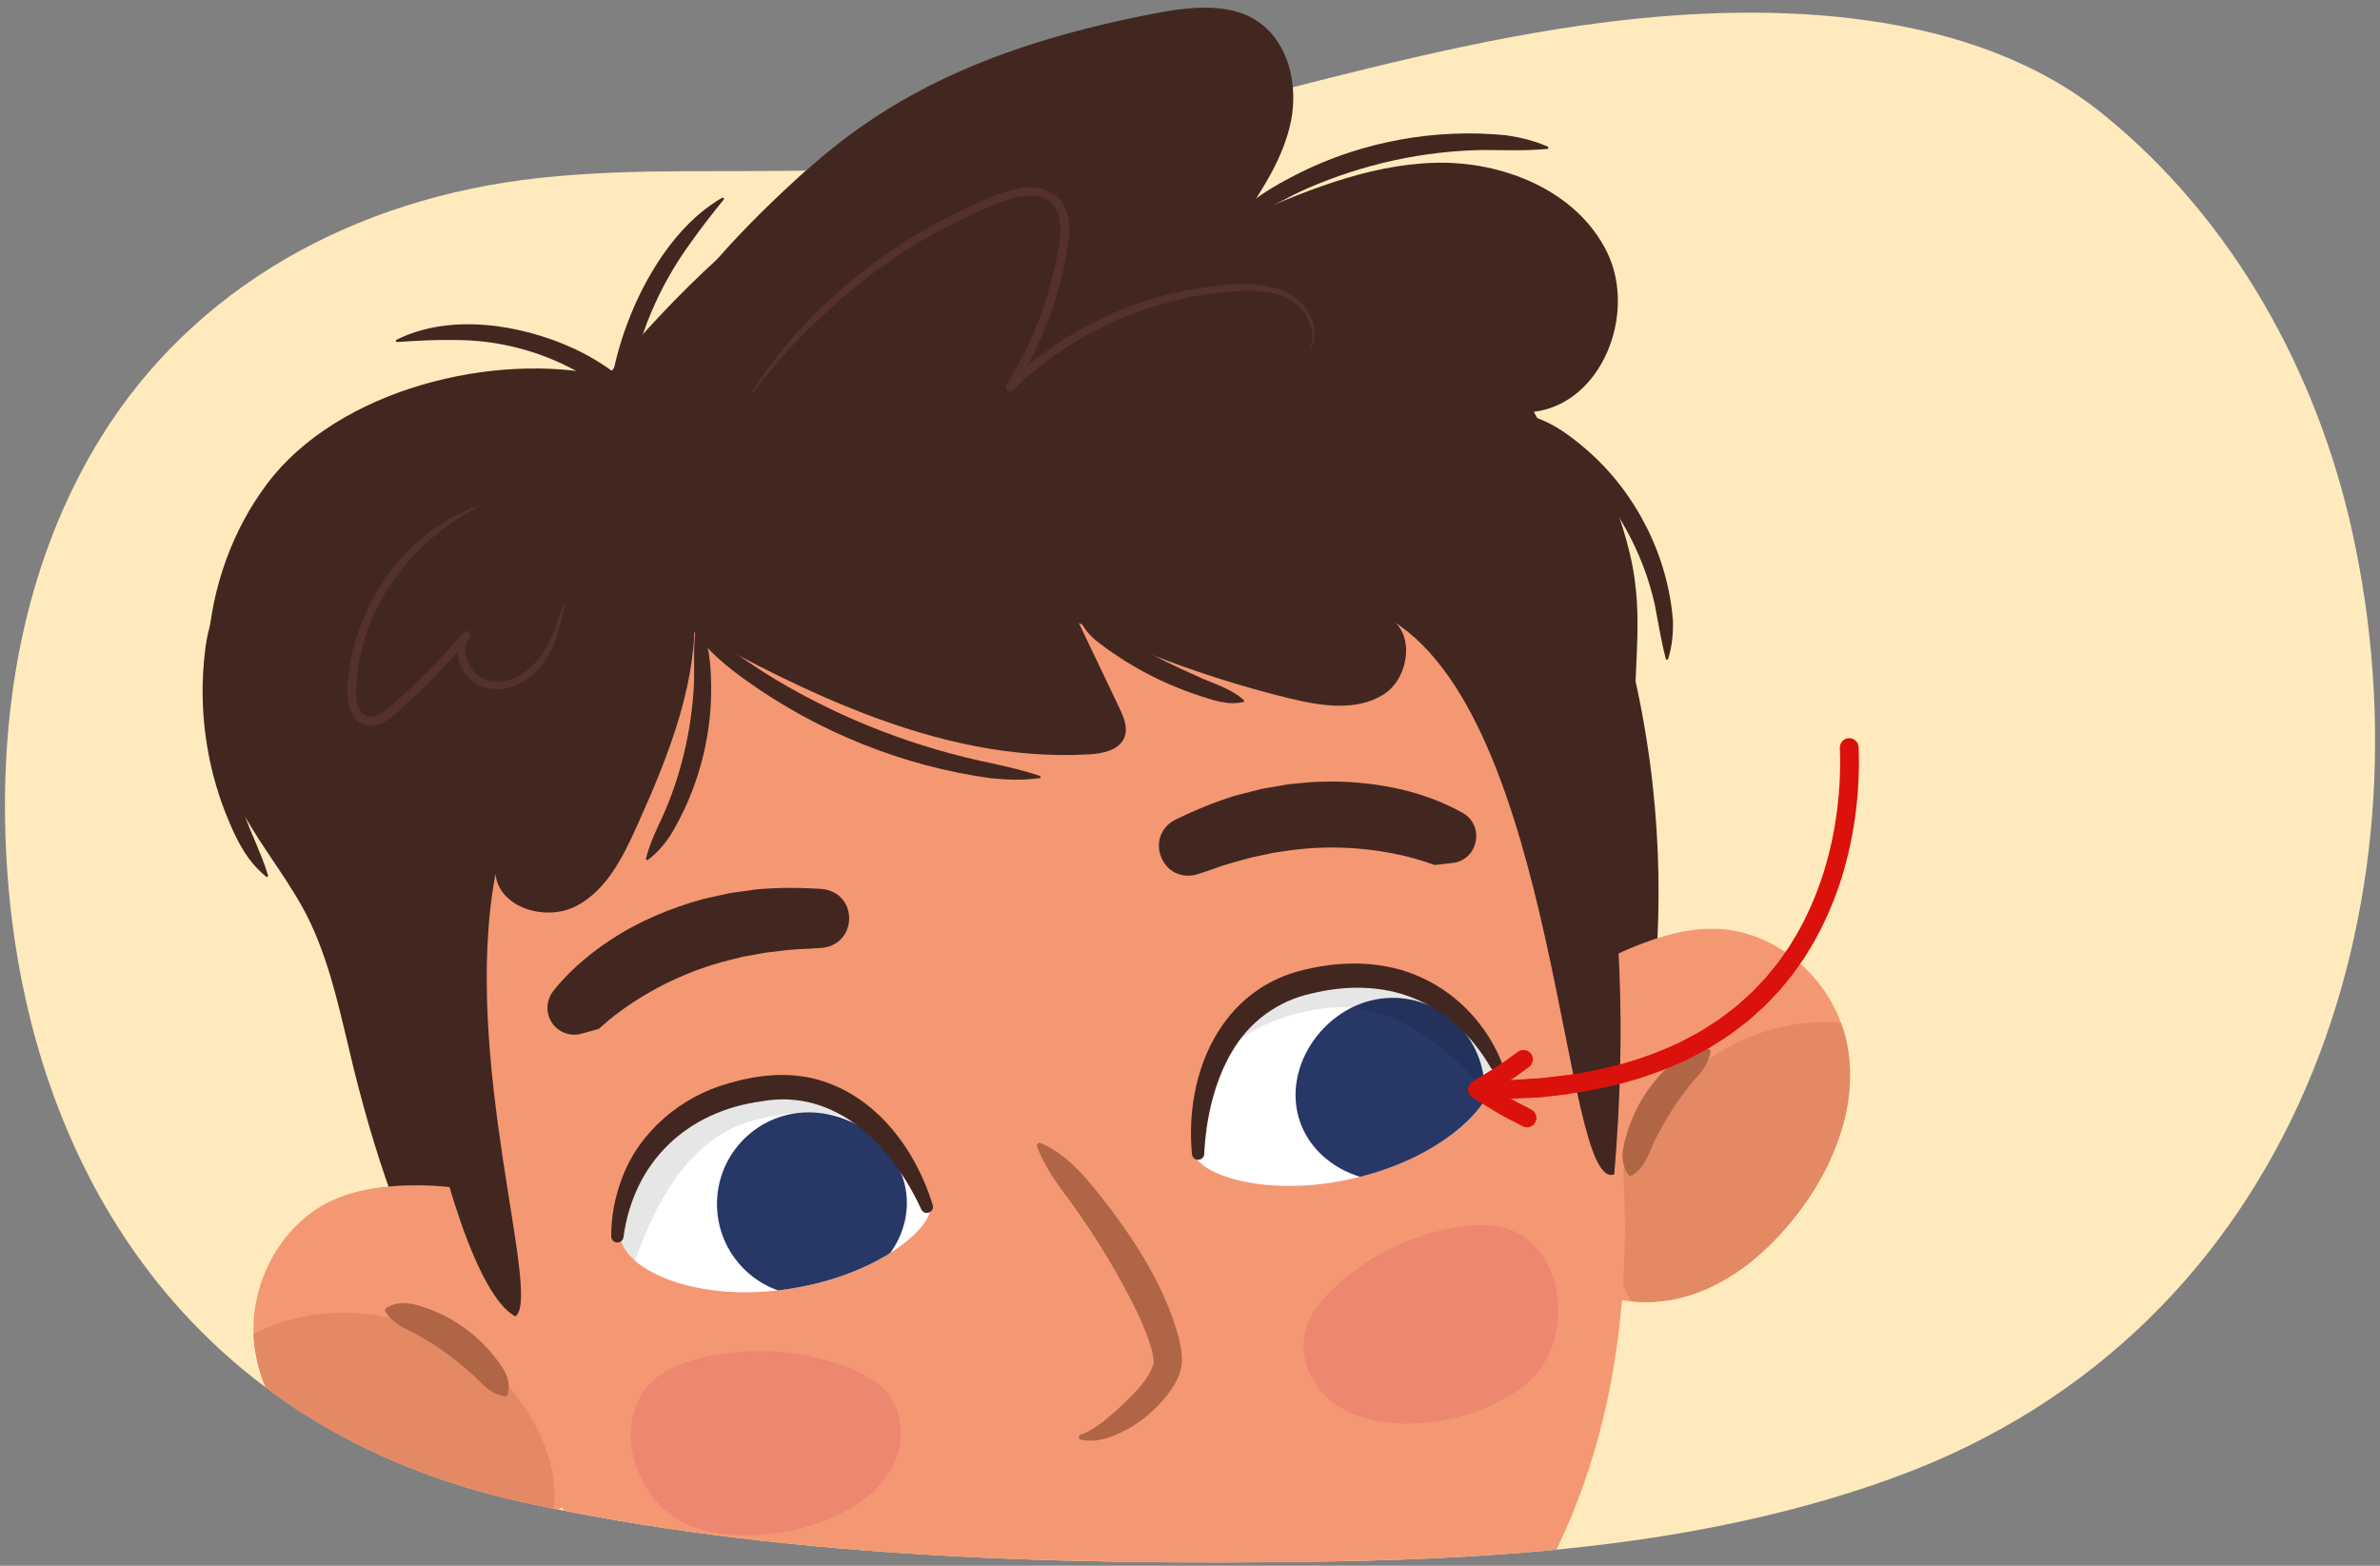 <?xml version="1.0" encoding="utf-8"?>
<!-- Generator: Adobe Illustrator 26.0.2, SVG Export Plug-In . SVG Version: 6.00 Build 0)  -->
<svg version="1.1" id="Artwork" xmlns="http://www.w3.org/2000/svg" xmlns:xlink="http://www.w3.org/1999/xlink" x="0px" y="0px"
	 width="760px" height="500px" viewBox="0 0 760 500" style="enable-background:new 0 0 760 500;" xml:space="preserve">
<rect x="0" y="0" width="760" height="500" fill="#808080" stroke="none"/>
<style type="text/css">
	.st0{clip-path:url(#XMLID_00000182490376676294585530000003225083982975368339_);}
	.st1{fill:#422720;}
	.st2{clip-path:url(#SVGID_00000150819727661494124670000010430645784765465747_);fill:#E38964;}
	.st3{fill:#B06546;}
	.st4{clip-path:url(#XMLID_00000093144636748925503530000010609747624082010540_);fill:#B06546;}
	.st5{fill:#F49873;}
	.st6{fill:#FFFFFF;}
	.st7{clip-path:url(#XMLID_00000048473552331905441780000002793215273102804158_);fill:#273766;}
	.st8{opacity:0.1;clip-path:url(#XMLID_00000048473552331905441780000002793215273102804158_);}
	.st9{clip-path:url(#XMLID_00000134221212219300086950000008963178318923232172_);fill:#273766;}
	.st10{opacity:0.1;clip-path:url(#XMLID_00000134221212219300086950000008963178318923232172_);}
	.st11{fill:#ED876F;}
	.st12{clip-path:url(#SVGID_00000000197970124434641670000006889470131505745281_);fill:#E38964;}
	.st13{fill:#543229;}
	.st14{fill:none;stroke:#DB110B;stroke-width:6;stroke-linecap:round;stroke-miterlimit:10;}
	.st15{fill:none;stroke:#DB110B;stroke-width:6;stroke-linecap:round;stroke-linejoin:round;stroke-miterlimit:10;}
	.st16{fill:none;stroke:#DB110B;stroke-width:6;stroke-miterlimit:10;}
</style>
<g>
	<defs>
		<path id="XMLID_00000142896203301034334450000004695338471726033071_" d="M1.579,256.23c-0.029,7.457,0.233,14.901,0.758,22.296
			c6.787,95.64,59.408,178.152,164.889,201.221c79.209,17.323,167.959,20.31,256.308,18.899
			c60.435-0.965,123.653-5.657,181.82-26.998c128.644-47.2,171.92-183.317,145.809-301.712
			c-11.106-50.355-37.62-99.628-79.807-133.639C629.938,2.905,567.117,0.342,513.499,6.991
			C429.179,17.447,352.68,51.367,266.71,54.243c-32.288,1.08-63.051-0.816-94.37,2.571c-59.583,6.443-110.541,35.153-140.004,82.691
			C10.504,174.732,1.736,215.653,1.579,256.23z"/>
	</defs>
	<use xlink:href="#XMLID_00000142896203301034334450000004695338471726033071_"  style="overflow:visible;fill:#FEEABC;"/>
	<clipPath id="XMLID_00000158006777890082137560000014539857743665052303_">
		<use xlink:href="#XMLID_00000142896203301034334450000004695338471726033071_"  style="overflow:visible;"/>
	</clipPath>
	<g style="clip-path:url(#XMLID_00000158006777890082137560000014539857743665052303_);">
		<path class="st1" d="M520.67,358.323c13.708-54.044,17.305-138.717-30.877-226.826c21.707-2.6,33.004-31.326,23.388-50.96
			s-33.23-29.183-55.083-28.551c-21.853,0.632-42.518,9.496-62.565,18.217c6.58-9.815,13.301-19.957,15.668-31.534
			c2.367-11.577-0.662-25.082-10.375-31.811c-10.512-7.282-24.767-4.577-37.016-0.905
			c-66.364,19.896-126.435,60.269-169.921,114.204c-36.306-8.3-85.952,4.41-108.427,34.106s-25.667,72.719-7.819,105.406
			c6.641,12.163,15.85,22.86,21.677,35.433c6.717,14.494,9.738,30.388,13.569,45.897c17.589,71.211,40.275,98.244,55.446,103.248"/>
		<g>
			<defs>
				<path id="SVGID_1_" d="M478.795,351.593c1.238-23.705,22.02-40.744,42.977-49.264c8.775-3.568,18.106-6.253,27.574-5.653
					c17.853,1.133,34.55,15.151,39.611,33.257c5.723,20.474-2.88,42.409-15.673,58.565c-8.719,11.01-19.709,20.441-32.745,24.826
					c-13.035,4.385-28.277,3.164-39.585-5.328"/>
			</defs>
			<use xlink:href="#SVGID_1_"  style="overflow:visible;fill:#F49873;"/>
			<clipPath id="SVGID_00000028314164592884784610000003371942609103675821_">
				<use xlink:href="#SVGID_1_"  style="overflow:visible;"/>
			</clipPath>
			<path style="clip-path:url(#SVGID_00000028314164592884784610000003371942609103675821_);fill:#E38964;" d="M587.983,326.629
				c-37.473-3.417-74.822,29.795-72.596,70.627c0.371,6.802,2.297,13.334,5.711,18.605c3.077,11.067,13.099,19.981,24.087,20.957
				c14.942,1.326,26.914-10.501,28.439-25.611c1.428-14.156,10.19-25.328,24.799-31.298
				C623.684,369.586,612.924,328.903,587.983,326.629z"/>
		</g>
		<g>
			<path class="st3" d="M520.02,375.109c-3.061-3.929-1.809-8.863-0.497-13.179c2.485-8.36,7.323-16.034,13.847-21.84
				c3.356-3.067,7.274-6.066,12.172-5.125c0.454,0.08,0.757,0.513,0.677,0.967c-0.702,3.388-2.316,5.925-4.594,8.244
				c0,0-1.823,2.129-1.823,2.129c-4.691,5.812-8.588,12.092-11.826,18.828c-1.466,3.098-2.419,6.616-5.177,8.941
				C522.153,374.566,520.899,376.114,520.02,375.109L520.02,375.109z"/>
		</g>
		<g>
			<defs>
				<path id="XMLID_290_" d="M283.181,516.399l8.951,123.69c5.961,37.279,143.496,41.229,147.281-22.069l-21.555-95.526
					L283.181,516.399z"/>
			</defs>
			<use xlink:href="#XMLID_290_"  style="overflow:visible;fill:#F49873;"/>
			<clipPath id="XMLID_00000101791921147178901770000006028710523792360080_">
				<use xlink:href="#XMLID_290_"  style="overflow:visible;"/>
			</clipPath>
			<path style="clip-path:url(#XMLID_00000101791921147178901770000006028710523792360080_);fill:#B06546;" d="M264.879,508.457
				c4.718-3.471,10.645-4.761,16.224-4.355c3.308-1.277,7.14-1.584,11.131-0.332c22.152,6.95,44.502,13.253,67.137,18.744
				c2.441-2.001,5.634-3.472,9.683-3.97c2.135-0.262,4.269-0.48,6.404-0.702c3.445-3.979,138.274,17.06,117.184,18.826
				c-39.843,80.934-154.352,122.177-222.872,34.694C256.8,554.801,251.414,511.754,264.879,508.457z"/>
		</g>
		<path class="st5" d="M150.274,398.721c33.225,150.153,135.989,210.485,222.716,193.488
			c86.727-16.997,167.379-103.547,140.688-257.825c-24.321-140.581-73.63-250.538-225.515-220.711
			C146.32,141.529,117.894,252.388,150.274,398.721z"/>
		<g>
			<g>
				<path class="st3" d="M331.853,364.845c9.95,4.057,16.255,12.958,22.695,21.077c9.335,12.5,17.894,26.25,21.954,41.569
					c0.728,3.382,1.444,6.571,0.46,10.327c-0.833,2.802-2.469,5.387-4.196,7.625c-3.513,4.455-7.609,8.042-12.344,10.748
					c-4.694,2.569-10.485,4.97-15.9,3.361c0,0,0.066-1.215,0.066-1.215c4.609-1.533,8.202-4.743,11.805-7.834
					c4.589-4.39,9.941-8.897,11.976-15.024c0.157-1.443-0.413-3.889-0.93-5.58c-1.324-4.345-3.318-8.811-5.455-13.165
					c-6.563-13.117-14.645-25.801-23.545-37.582c-2.983-4.217-5.642-8.454-7.459-13.461
					C330.98,365.691,331.853,364.845,331.853,364.845L331.853,364.845z"/>
			</g>
			<path class="st6" d="M404.747,499.794c-28.999,53.952-93.525,48.356-118.363,1.978L404.747,499.794z"/>
			<g>
				<path class="st1" d="M261.639,302.747c-2.376,0.178-5.05,0.303-7.441,0.415c-3.275,0.202-6.525,0.718-9.783,1.063
					c-1.477,0.274-5.659,1.027-7.203,1.302c0,0-4.71,1.17-4.71,1.17c-12.394,3.141-24.181,8.748-34.476,16.268
					c-2.287,1.665-4.729,3.711-6.783,5.57c0,0-5.525,1.559-5.525,1.559c-4.562,1.287-9.303-1.367-10.591-5.929
					c-0.761-2.697-0.115-5.494,1.459-7.565c0.852-1.11,1.422-1.784,2.24-2.718c4.712-5.277,10.193-9.842,16.085-13.687
					c9.005-6.002,19.311-10.259,29.72-13.132c1.853-0.432,6.713-1.483,8.624-1.901c1.855-0.248,6.899-0.954,8.71-1.186
					c6.738-0.565,13.551-0.56,20.295-0.119C274.52,284.986,273.925,302.357,261.639,302.747L261.639,302.747z"/>
			</g>
			<g>
				<defs>
					<path id="XMLID_289_" d="M296.997,385.597c-1.546-9.761-20.735-41.719-51.096-38.611c-33.426,3.422-50.456,25.124-47.77,48.091
						c1.226,10.486,24.463,21.224,54.458,16.418C281.887,406.801,297.895,391.266,296.997,385.597z"/>
				</defs>
				<use xlink:href="#XMLID_289_"  style="overflow:visible;fill:#FFFFFF;"/>
				<clipPath id="XMLID_00000071528126907886323120000010216470207182372531_">
					<use xlink:href="#XMLID_289_"  style="overflow:visible;"/>
				</clipPath>
				<path style="clip-path:url(#XMLID_00000071528126907886323120000010216470207182372531_);fill:#273766;" d="M228.954,384.282
					c-0.111,16.163,12.902,29.356,29.065,29.467s31.46-13.245,31.571-29.409s-15.006-29.012-31.169-29.124
					S229.065,368.118,228.954,384.282z"/>
				<path style="opacity:0.1;clip-path:url(#XMLID_00000071528126907886323120000010216470207182372531_);" d="M190.851,388.49
					c2.526-4.466,5.327-8.782,8.43-12.869c0.13-0.203,0.236-0.421,0.369-0.623c5.736-8.751,13.034-16.819,21.799-22.611
					c8.993-5.943,19.995-9.848,30.821-9.975c7.729-1.05,15.62-0.765,23.362,1.358c2.898,0.795,1.686,4.919-1.02,4.915
					c-0.033,0-0.067,0.004-0.1,0.004c0.173,0.115,0.355,0.207,0.527,0.325c2.464,1.694,22.154,18.793,19.485,18.096
					c-7.815-2.041-23.982-18.288-55.175-8.937s-37.749,54.698-40.899,53.992c-2.019-0.453-9.725-2.176-10.758-4.129
					c-1.27-1.093-2.163-2.732-2.272-4.612C185.106,397.981,188.258,393.076,190.851,388.49z"/>
			</g>
			<g>
				<path class="st1" d="M294.141,386.096c-9.286-20.138-27.05-38.721-51.028-34.397c-23.688,3.202-40.771,19.239-44.02,43.37
					c-0.14,1.082-1.138,1.844-2.218,1.695c-0.981-0.135-1.693-0.972-1.699-1.935c-0.043-6.189,1.138-12.389,3.328-18.276
					c5.454-15.036,18.923-26.42,34.224-30.632c9.22-2.678,18.969-3.777,28.42-1.148c18.662,5.206,31.273,22.272,36.712,40.068
					C298.48,387.217,295.083,388.369,294.141,386.096L294.141,386.096z"/>
			</g>
			<g>
				<path class="st1" d="M375.484,261.666c6.079-2.954,12.385-5.529,18.838-7.55c1.751-0.455,6.685-1.725,8.514-2.189
					c1.96-0.346,6.814-1.188,8.703-1.495c2.862-0.244,5.977-0.64,8.831-0.756c0,0,5.924-0.117,5.924-0.117
					c14.133,0.271,28.451,3.082,40.885,10.09c7.104,4.152,4.762,15.006-3.316,15.938c0,0-5.752,0.647-5.752,0.647
					c-2.606-0.946-5.631-1.916-8.384-2.597c-12.371-3.077-25.404-3.82-38.066-2.051c0,0-4.803,0.694-4.803,0.694l-4.77,1.014
					c-1.377,0.253-3.424,0.737-4.756,1.151c-3.122,0.881-6.393,1.703-9.434,2.88c-1.799,0.645-3.635,1.248-5.46,1.847
					C371.112,282.52,364.972,266.975,375.484,261.666L375.484,261.666z"/>
			</g>
			<g>
				<defs>
					<path id="XMLID_262_" d="M381.72,368.993c-2.252-9.622,3.453-46.46,32.742-55.041c32.245-9.448,56.207,4.22,62.389,26.502
						c2.823,10.173-14.642,28.888-44.232,35.76C403.716,382.925,383.028,374.582,381.72,368.993z"/>
				</defs>
				<use xlink:href="#XMLID_262_"  style="overflow:visible;fill:#FFFFFF;"/>
				<clipPath id="XMLID_00000183231321862536440810000016738768255838949815_">
					<use xlink:href="#XMLID_262_"  style="overflow:visible;"/>
				</clipPath>
				<path style="clip-path:url(#XMLID_00000183231321862536440810000016738768255838949815_);fill:#273766;" d="M471.799,336.689
					c6.204,14.926-0.866,32.054-15.792,38.258s-34.133-0.39-40.336-15.316s2.945-32.53,17.87-38.734
					S465.595,321.763,471.799,336.689z"/>
				<path style="opacity:0.1;clip-path:url(#XMLID_00000183231321862536440810000016738768255838949815_);" d="M481.105,331.606
					c-4.025-3.182-8.248-6.121-12.664-8.735c-0.197-0.139-0.378-0.301-0.577-0.438c-8.615-5.939-18.419-10.655-28.721-12.71
					c-10.571-2.108-22.233-1.572-32.306,2.396c-7.553,1.944-14.753,5.188-21.121,10.076c-2.384,1.83,0.296,5.191,2.8,4.167
					c0.031-0.013,0.064-0.021,0.095-0.034c-0.117,0.172-0.251,0.325-0.366,0.5c-1.642,2.498-13.422,25.765-11.213,24.112
					c6.466-4.839,15.305-25.988,47.72-29.102s55.603,36.403,58.253,34.56c1.698-1.182,8.184-5.685,8.403-7.884
					c0.763-1.492,0.972-3.346,0.363-5.129C490.008,338.226,485.238,334.873,481.105,331.606z"/>
			</g>
			<g>
				<path class="st1" d="M380.636,368.618c-2.476-25.76,9.115-53.043,36.357-59.061c12.272-2.922,25.659-2.714,37.236,2.761
					c11.492,5.285,20.584,15.19,25.264,26.79c0.858,2.264-2.315,3.791-3.537,1.7c-5.715-9.895-14.333-17.962-24.534-22.049
					c-10.299-4.193-21.885-4.135-32.601-1.496c-10.814,2.337-19.884,9.043-25.441,18.602c-5.658,9.636-8.283,21.352-8.829,32.513
					C384.546,370.821,380.949,371.073,380.636,368.618L380.636,368.618z"/>
			</g>
		</g>
		<path class="st11" d="M220.742,487.457c18.752,7.166,53.647,0.619,64.207-18.902c4.82-8.91,3.449-21.083-5.31-27.168
			c-6.143-4.267-11.747-6.18-22.241-8.546s-30.115-2.158-43.21,4.21C192.921,447.392,200.466,479.709,220.742,487.457z"/>
		<g>
			<defs>
				<path id="SVGID_00000010990884157631459730000007689659641780455092_" d="M191.419,407.913
					c-10.095-21.484-35.771-29.418-58.393-29.398c-9.473,0.009-19.127,1.044-27.668,5.173
					c-16.105,7.788-26.275,27.071-24.128,45.748c2.428,21.119,18.675,38.185,36.62,48.316c12.23,6.905,25.967,11.489,39.693,10.629
					c13.726-0.86,27.38-7.743,34.646-19.876"/>
			</defs>
			<use xlink:href="#SVGID_00000010990884157631459730000007689659641780455092_"  style="overflow:visible;fill:#F49873;"/>
			<clipPath id="SVGID_00000049191756411292474660000018148679055686301321_">
				<use xlink:href="#SVGID_00000010990884157631459730000007689659641780455092_"  style="overflow:visible;"/>
			</clipPath>
			<path style="clip-path:url(#SVGID_00000049191756411292474660000018148679055686301321_);fill:#E38964;" d="M80.885,426.01
				c33.411-17.309,80.534-0.651,93.885,38c2.224,6.439,2.906,13.214,1.734,19.384c1.328,11.409-4.588,23.447-14.395,28.499
				c-13.336,6.868-28.886,0.435-36.003-12.982c-6.666-12.569-18.996-19.608-34.779-19.622
				C64.04,479.266,58.648,437.531,80.885,426.01z"/>
		</g>
		<g>
			<path class="st3" d="M161.082,445.883c-3.282-0.617-5.941-2.527-8.05-4.929c0,0-2.043-1.939-2.043-1.939
				c-6.225-5.616-13.046-10.501-20.55-14.255c-2.973-1.283-5.401-3.002-7.338-5.857c-0.274-0.385-0.177-0.927,0.222-1.186
				c4.182-2.728,8.948-1.433,13.218,0.144c8.233,2.914,15.609,8.194,21.066,14.998c2.354,3.052,5.097,6.263,4.797,10.39
				C162.326,444.081,162.431,446.078,161.082,445.883L161.082,445.883z"/>
		</g>
		<path class="st11" d="M488.905,440.493c-14.129,13.61-47.808,20.503-64.515,6.325c-7.626-6.471-10.92-18.267-5.337-27.163
			c3.916-6.239,8.223-10.094,16.741-16.185c8.518-6.091,26.164-13.187,40.256-12.148
			C498.934,393.01,504.183,425.776,488.905,440.493z"/>
		<path class="st1" d="M515.478,375.006c-16.784,6.344-17.56-148.022-73.268-178.185c9.775,3.362,8.403,19.317-0.309,24.881
			c-8.712,5.563-20.061,3.764-30.104,1.315c-23.182-5.655-45.773-13.735-67.283-24.066c4.297,9.011,8.594,18.023,12.891,27.034
			c1.411,2.96,2.848,6.341,1.68,9.406c-1.587,4.163-6.884,5.262-11.332,5.514c-49.314,2.788-95.485-22.039-138.609-46.12
			c0,0-44.925-31.38-30.995-47.462c26.925-31.087,129.038-57.074,186.184-53.678C451.043,98.797,531.353,187.807,515.478,375.006z"
			/>
		<path class="st1" d="M221.558,191.352c2.025,25.073-7.823,49.449-18.146,72.388c-4.475,9.944-9.703,20.512-19.362,25.574
			c-9.658,5.061-24.648,0.651-25.83-10.188c-11.101,59.085,15.067,134.972,6.356,141.247
			c-24.206-12.93-47.532-156.035-39.032-185.016c3.736-12.739,31.096-71.582,48.656-81.872
			C196.587,140.365,210.629,178.428,221.558,191.352z"/>
		<path class="st1" d="M522.49,242.932c-1.977-28.133,3.303-44.026-2.1-66.384s-14.848-39.93-41.71-44.66L522.49,242.932z"/>
		<g>
			<path class="st13" d="M152.867,161.834c-21.424,10.862-37.661,32.316-39.069,56.578c-0.448,3.876-0.094,11.246,5.382,10.407
				c2.328-0.516,4.325-2.243,6.182-3.857c8.112-7.068,15.693-14.75,22.656-22.96c1.104-1.264,3.033,0.319,2.003,1.648
				c-3.464,4.521-0.063,11.404,4.809,13.336c8.052,2.819,16.155-3.573,19.738-10.513c2.318-4.244,3.804-8.987,5.359-13.694
				c0.03-0.092,0.129-0.142,0.221-0.111c0.084,0.028,0.133,0.114,0.117,0.198c-0.912,4.866-1.94,9.793-4.117,14.411
				c-2.133,4.672-5.72,8.862-10.452,11.115c-4.725,2.387-11.189,2.499-15.276-1.293c-4.144-3.602-6.083-10.456-2.422-15.075
				c0,0,2.003,1.648,2.003,1.648c-6.984,8.364-14.601,16.202-22.766,23.426c-2.035,1.784-4.282,3.817-7.521,4.509
				c-3.318,0.834-6.949-1.643-7.874-4.767c-1.864-5.703-0.503-11.211,0.348-16.824c4.429-21.4,19.609-41.324,40.542-48.503
				C152.929,161.439,153.057,161.746,152.867,161.834L152.867,161.834z"/>
		</g>
		<g>
			<g>
				<path class="st1" d="M392.995,71.211c5.498-7.24,13.898-11.896,21.875-15.942c20.321-10.132,43.621-14.349,66.207-12.053
					c4.518,0.672,8.958,1.736,13.141,3.608c0.337,0.146,0.279,0.703-0.11,0.736c-6.684,0.612-13.246,0.394-19.901,0.336
					c-19.58,0.2-39.071,4.538-56.993,12.379c-5.816,2.574-11.832,6.134-17.576,8.821c-1.973,1.006-4.006,1.951-6.209,2.72
					C393.093,71.947,392.744,71.5,392.995,71.211L392.995,71.211z"/>
			</g>
			<g>
				<path class="st1" d="M71.611,191.714c0.338,7.657-1.111,15.024-1.177,22.629c-0.126,18.652,3.508,37.384,11.1,54.443
					c1.467,3.55,2.951,6.99,4.057,10.759c0.105,0.34-0.349,0.653-0.623,0.4c-1.532-1.275-2.951-2.684-4.246-4.186
					c-3.774-4.578-6.237-10.017-8.442-15.48c-6.572-16.421-8.917-34.456-6.846-52.017c0.577-4.884,1.567-9.82,3.934-14.18
					c0.457-0.885,0.959-1.75,1.525-2.583C71.095,191.193,71.618,191.334,71.611,191.714L71.611,191.714z"/>
			</g>
			<g>
				<path class="st1" d="M126.612,108.498c17.269-8.589,39.812-4.939,56.794,2.873c5.93,2.795,11.521,6.353,16.553,10.593
					l-5.021,1.935c3.055-21.618,16.156-49.623,35.672-60.739c0.339-0.205,0.757,0.265,0.482,0.575
					c-3.748,4.635-7.303,9.162-10.61,13.875c-10.098,13.865-17.109,30.11-19.454,47.126c0,0-0.757,5.502-0.757,5.502
					c-5.912-5.16-12.372-10.044-19.484-13.434c-10.933-5.403-23.114-8.198-35.325-8.224c-6.132-0.122-12.257,0.219-18.65,0.64
					C126.424,109.264,126.24,108.666,126.612,108.498L126.612,108.498z"/>
			</g>
			<g>
				<path class="st1" d="M218.775,97.288c6.093-11,15.357-20.401,24.162-29.283c23.593-23.334,50.62-43.704,80.295-58.658
					c4.163-1.934,8.926-3.875,13.333-5.171c0.202-0.06,0.414,0.054,0.474,0.256c0.047,0.157-0.012,0.319-0.135,0.413
					c-3.583,2.88-7.846,5.585-11.637,8.165c-28.021,17.006-54.629,36.46-78.491,58.97c-6.622,6.202-13.506,13.529-20.207,19.601
					c-2.311,2.135-4.656,4.247-7.223,6.19C219.054,98.026,218.554,97.638,218.775,97.288L218.775,97.288z"/>
			</g>
			<g>
				<path class="st1" d="M485.884,132.234c8.196,1.25,15.246,6.554,21.348,11.878c15.43,13.682,25.358,33.488,26.985,54.052
					c0.096,4.144-0.268,8.278-1.528,12.235c-0.104,0.346-0.64,0.363-0.74,0c-1.541-5.811-2.393-11.56-3.543-17.393
					c-3.785-16.941-12.653-32.646-24.954-44.861c-4.207-4.11-8.971-7.472-13.348-11.227c-1.561-1.206-3.099-2.5-4.568-4.03
					C485.281,132.643,485.524,132.151,485.884,132.234L485.884,132.234z"/>
			</g>
			<g>
				<path class="st1" d="M222.013,200.938c8.945,4.501,17.071,10.926,25.645,16.053c21.463,12.835,45.117,21.904,69.619,26.882
					c4.966,1.097,9.871,2.245,14.749,3.888c0.363,0.111,0.314,0.712-0.079,0.742c-5.144,0.683-10.309,0.545-15.456,0.036
					c-28.048-3.84-55.122-14.747-78.15-31.192c-6.313-4.476-12.322-9.477-16.822-15.844
					C221.288,201.195,221.669,200.737,222.013,200.938L222.013,200.938z"/>
			</g>
			<g>
				<path class="st1" d="M223.176,199.56c3.543,5.822,3.799,13.013,3.919,19.643c0.195,16.788-4.493,33.672-13.272,47.979
					c-1.941,2.798-4.154,5.371-6.931,7.396c-0.278,0.212-0.714-0.059-0.621-0.407c1.242-4.826,3.307-9.187,5.408-13.626
					c5.824-13.057,9.084-27.202,9.889-41.459c0.142-2.775,0.053-6.796,0.071-9.551c-0.013-3.301,0.102-6.514,0.798-9.842
					C222.489,199.347,223.005,199.239,223.176,199.56L223.176,199.56z"/>
			</g>
			<g>
				<path class="st1" d="M345.554,197.846c4.929,0.773,8.962,3.849,13.184,6.218c8.271,4.711,16.762,8.933,25.484,12.746
					c4.454,1.877,9.251,3.402,12.923,6.73c0.175,0.154,0.19,0.424,0.031,0.595c-5.039,1.284-10.153-0.661-14.914-2.212
					c-11.71-3.908-22.751-9.872-32.453-17.501c-1.924-1.701-3.596-3.585-4.713-5.982
					C344.953,198.144,345.229,197.779,345.554,197.846L345.554,197.846z"/>
			</g>
		</g>
	</g>
</g>
<path class="st1" d="M396.551,70.33c6.58-9.815,13.301-19.957,15.668-31.534c2.367-11.577-0.662-25.082-10.375-31.811
	c-10.512-7.282-25.805-4.237-38.331-1.664c-94.04,19.316-117.261,58.949-164.421,115.031L396.551,70.33z"/>
<g>
	<path class="st13" d="M239.71,125.721c16.666-26.236,41.651-46.673,69.758-59.674c5.318-2.357,10.803-5.093,16.626-5.971
		c6.675-1.223,13.49,1.789,14.895,8.902c0.894,4.153,0.279,8.222-0.407,12.026c-2.696,15.371-8.568,30.144-16.927,43.297
		l-2.083-1.693c19.638-18.903,46.185-30.602,73.451-31.817c7.382-0.288,15.878,0.638,21.061,6.534
		c3.323,3.718,5.005,9.498,2.537,14.087c-0.044,0.086-0.15,0.119-0.236,0.074c-0.084-0.043-0.116-0.144-0.078-0.228
		c1.934-4.516,0.049-9.678-3.221-13.02c-3.274-3.48-8.115-4.841-12.769-5.243c-4.749-0.433-9.617,0.132-14.429,0.667
		c-14.442,1.81-28.493,6.469-41.198,13.557c-8.453,4.747-16.271,10.588-23.234,17.326c-0.538,0.521-1.398,0.506-1.916-0.034
		c-0.439-0.458-0.492-1.145-0.167-1.659c8.153-12.886,13.673-27.376,16.433-42.348c3.15-13.989-2.296-21.35-16.706-16.465
		c-2.557,0.838-5.39,2.167-7.941,3.176c-14.871,6.559-28.886,15.103-41.365,25.551c-8.839,7.335-17.083,15.427-24.522,24.194
		c-2.517,2.911-4.882,5.941-7.275,8.96C239.88,126.099,239.579,125.899,239.71,125.721L239.71,125.721z"/>
</g>
<g id="hpal6_x5F_04.202g_00000031922371980078140330000009135411473468558252_">
	<g>
		<g>
			<path class="st14" d="M590.517,238.722c0.072,1.631,0.1,3.263,0.103,4.896c-0.069,12.985-2.056,25.995-6.216,38.31
				c-2.098,6.148-4.76,12.102-7.97,17.748l-2.511,4.175l-2.789,3.995c-0.888,1.363-1.979,2.573-2.988,3.845
				c-1.031,1.255-2.016,2.549-3.175,3.691l-3.355,3.533l-3.617,3.263c-0.61,0.536-1.194,1.102-1.825,1.612l-1.937,1.477
				c-1.299,0.974-2.566,1.994-3.892,2.929l-4.102,2.629c-0.687,0.433-1.36,0.889-2.058,1.302l-2.151,1.144l-4.302,2.288
				c-1.464,0.701-2.973,1.307-4.457,1.965c-11.944,5.136-24.757,8.044-37.66,9.416c-1.234,0.138-2.465,0.318-3.702,0.422
				l-3.72,0.212"/>
			<g>
				<path class="st15" d="M487.622,356.986l-4.093-2.112c-1.349-0.701-2.681-1.396-3.995-2.207c-2.631-1.562-5.207-3.126-7.728-4.69
					c2.567-1.558,5.079-3.116,7.536-4.672c1.231-0.748,2.438-1.612,3.629-2.466l3.527-2.547"/>
				<path class="st16" d="M500.724,346.327l-5.11,0.613c-3.664,0.547-7.373,0.588-11.063,0.842
					c-3.691,0.307-7.395,0.173-11.094,0.197"/>
			</g>
		</g>
	</g>
</g>
</svg>
